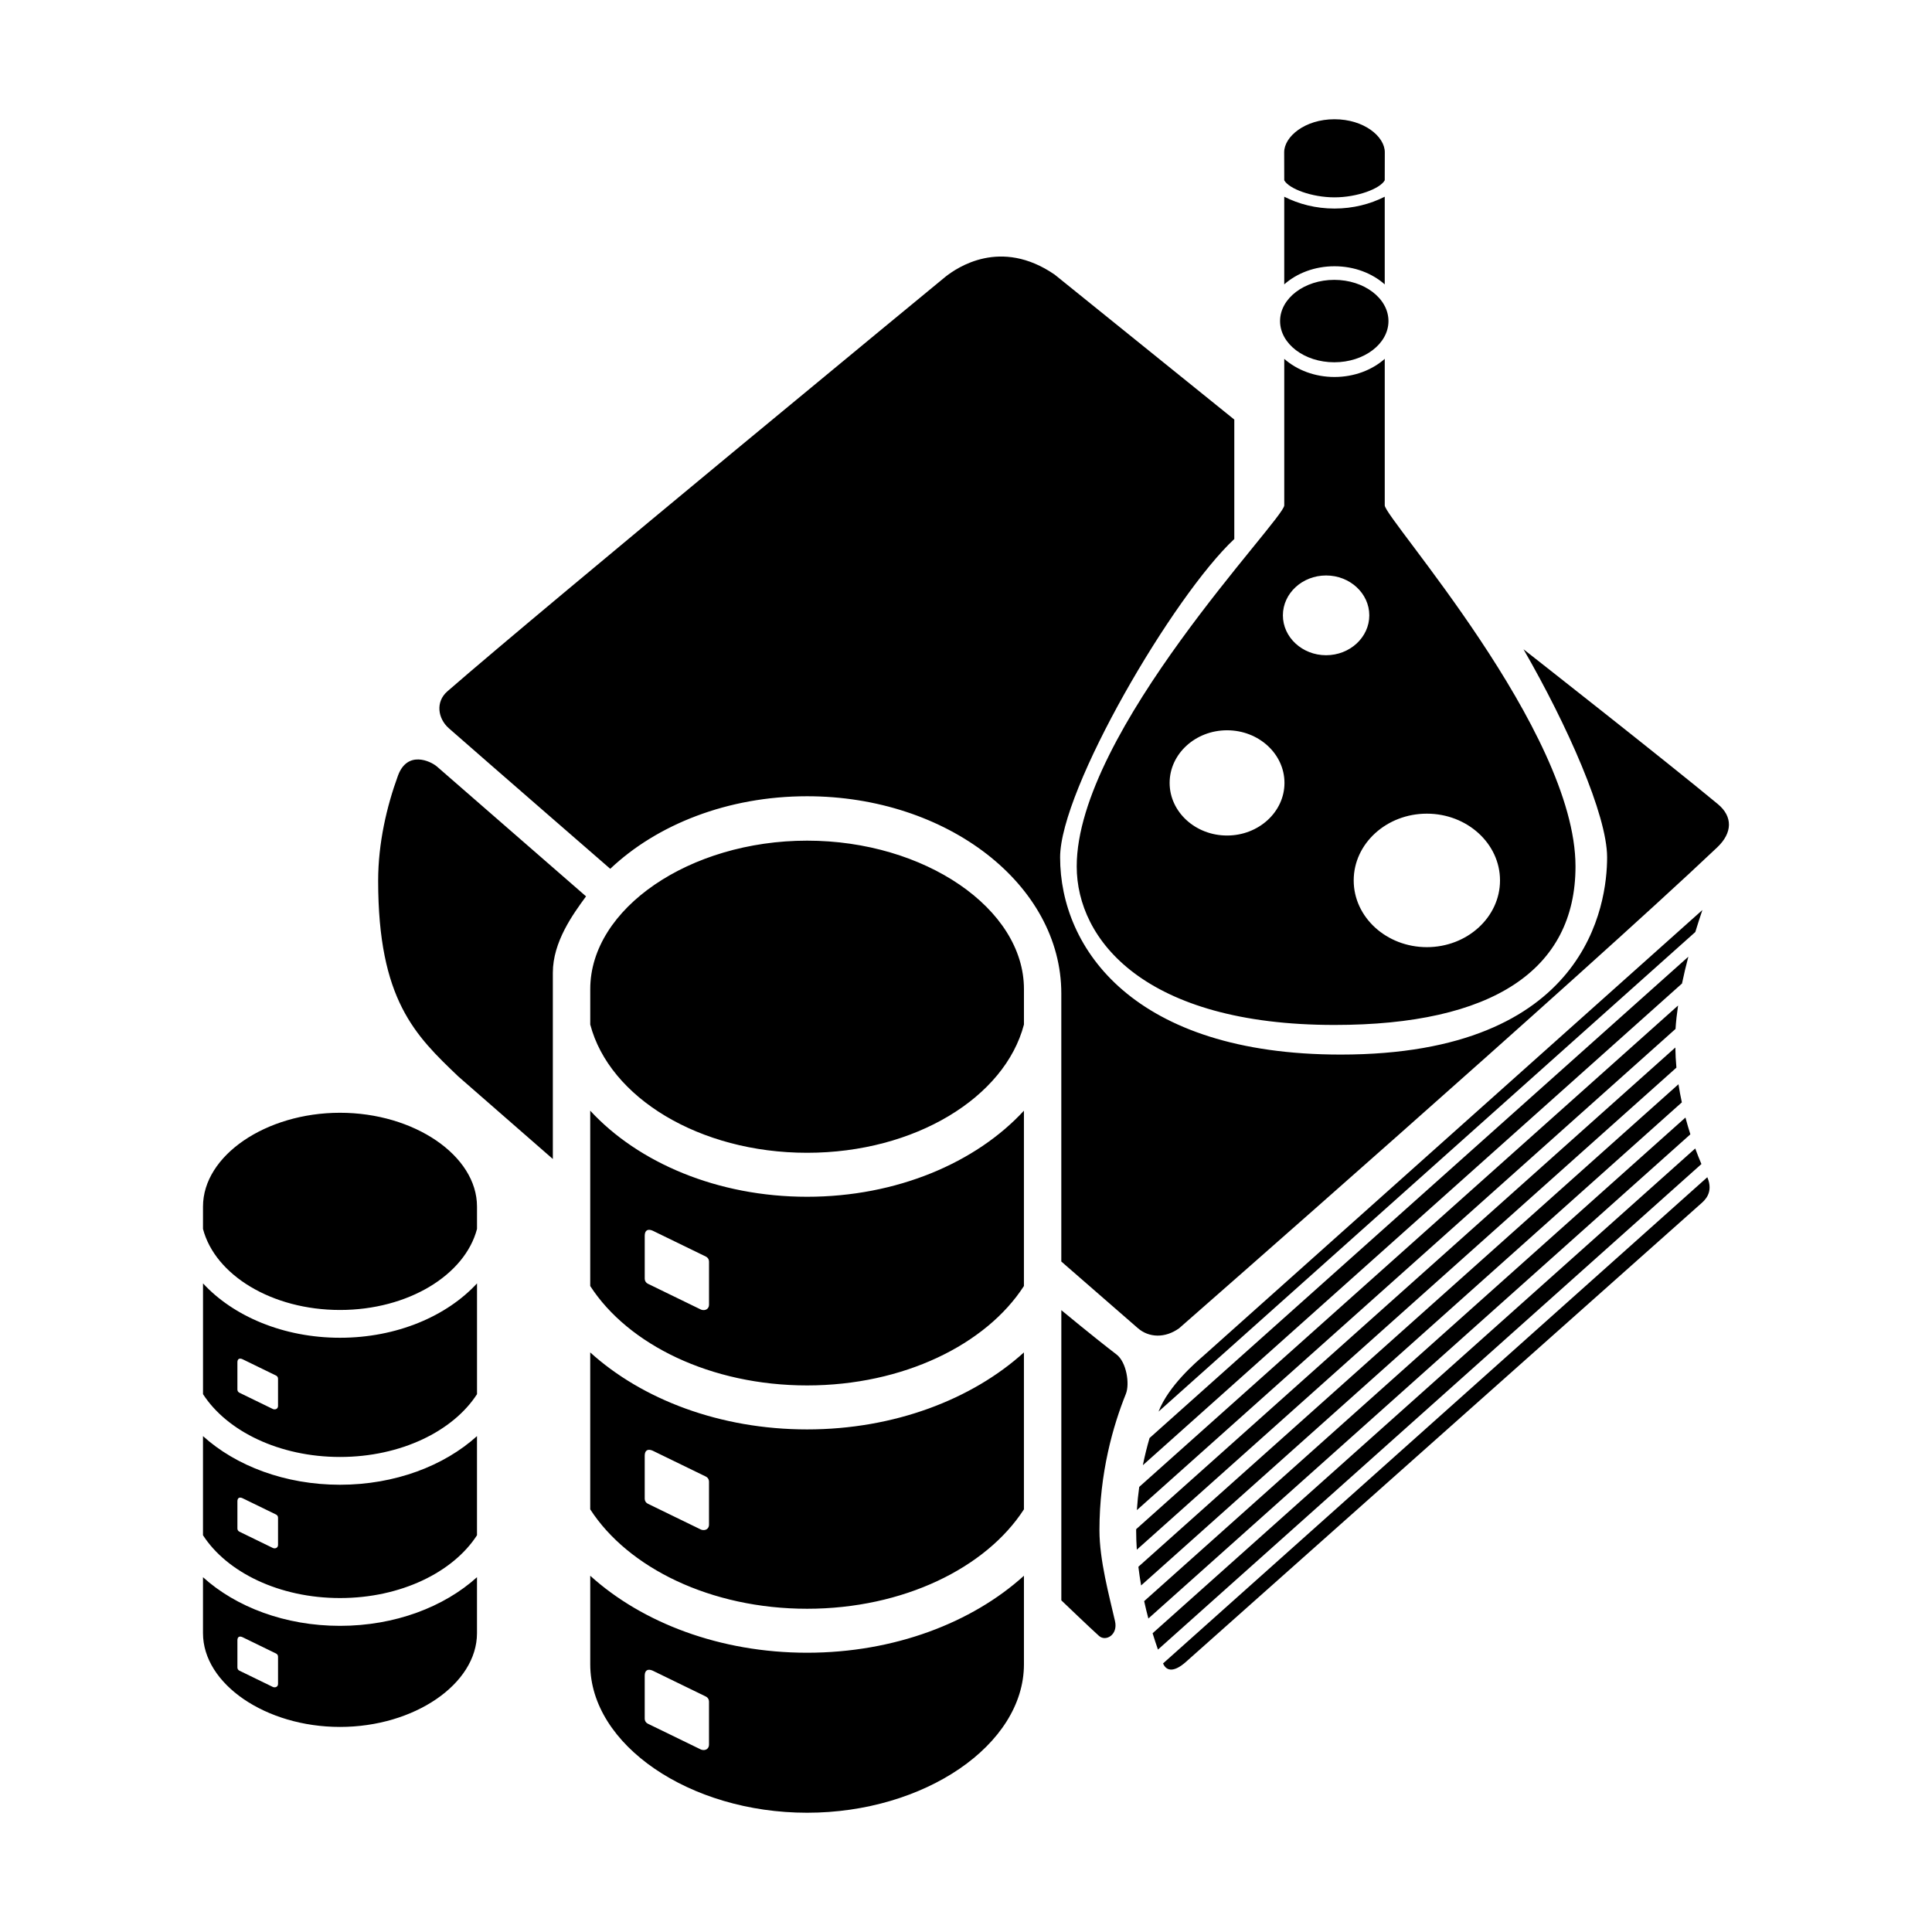 <?xml version="1.0" encoding="UTF-8"?>
<!-- Uploaded to: SVG Repo, www.svgrepo.com, Generator: SVG Repo Mixer Tools -->
<svg fill="#000000" width="800px" height="800px" version="1.1" viewBox="144 144 512 512" xmlns="http://www.w3.org/2000/svg">
 <path d="m315.68 484.2 14.121 6.871c1.094 0.379 2.098-0.172 2.098-1.309v-11.441c0-0.559-0.316-1.066-0.82-1.309l-14.121-6.871c-1.27-0.555-2.09-0.098-2.098 1.309v11.441c0.004 0.559 0.324 1.066 0.82 1.309zm132.96 40.898 142.79-127.56c-0.625 2.371-1.195 4.746-1.684 7.106l-142.88 127.65c0.52-2.562 1.125-4.965 1.777-7.195zm143.33-80.496-143.64 128.32c-0.398-1.492-0.77-3.019-1.117-4.602l143.45-128.16c0.414 1.535 0.84 3.016 1.301 4.441zm-2.262-8.465-143.3 128.02c-0.277-1.617-0.527-3.266-0.727-4.949l143.13-127.87c0.254 1.648 0.559 3.234 0.895 4.801zm-1.441-9.203-143 127.75c-0.109-1.688-0.176-3.394-0.176-5.129 0-0.105 0.012-0.211 0.012-0.316l142.88-127.64c0.035 1.809 0.117 3.59 0.285 5.336zm-142.36 111.11 142.8-127.57c-0.312 2.121-0.551 4.203-0.676 6.203l-142.75 127.52c0.137-2.121 0.352-4.168 0.625-6.144zm3.547 38.781 143.8-128.47c0.535 1.441 1.082 2.832 1.637 4.133l-144.02 128.67c-0.48-1.375-0.953-2.816-1.418-4.328zm143.82-185.83-142.25 127.09c2.656-6.871 10-13.129 11.926-14.809l132.2-118.11c-0.641 1.906-1.277 3.848-1.879 5.836zm-82.305-171.63c-3.316-2.934-8.031-4.805-13.32-4.805-5.281 0-10 1.867-13.312 4.801v-23.227c3.871 1.953 8.352 3.133 13.312 3.133s9.453-1.184 13.32-3.133zm-26.629 58.566v-38.828c3.316 2.926 8.031 4.801 13.312 4.801 5.285 0 10.004-1.875 13.32-4.805v38.832c0 3.41 50.551 59.715 50.551 95.668 0 27.492-22.086 42.023-63.867 42.023-50.426 0-68.316-22.625-68.316-42.008-0.008-35.723 55-92.004 55-95.684zm13.309-102.33c7.859 0 13.336 4.606 13.336 8.734 0 0.328-0.016 7.441-0.016 7.441-1.203 2.223-7.266 4.523-13.32 4.523s-12.113-2.301-13.312-4.523c0 0-0.016-7.113-0.016-7.441 0.004-4.125 5.481-8.734 13.328-8.734zm-103.01 41.672c2.953-2.301 14.508-10.359 28.859-0.5l47.602 38.414v31.656c-16.164 15.094-46.16 66.297-46.16 84.363 0 24.113 19.473 52.266 74.348 52.266 65.52 0 70.613-40.02 70.613-52.281 0-11.219-10.57-35.035-22.164-55.133 0 0 38.117 29.902 51.535 41.055 3.914 3.254 3.918 7.543-0.188 11.441-35.277 33.461-142.57 127.42-142.57 127.42-3.734 2.715-8.039 2.551-10.973 0l-20.285-17.66v-71.051c0-28.809-30.223-52.25-67.375-52.25-21.008 0-39.789 7.5-52.16 19.227 0 0-32.117-27.887-42.77-37.242-2.926-2.57-3.594-6.996-0.395-9.785 26.133-22.75 132.08-109.94 132.08-109.94zm-94.223 221.07c12.695 13.77 33.703 22.812 57.469 22.812s44.77-9.043 57.465-22.809v46.461c-10.027 15.523-31.98 26.344-57.465 26.344-25.488 0-47.445-10.82-57.469-26.344zm114.94-22.832c-5.059 19.312-28.879 33.988-57.465 33.988-28.59 0-52.41-14.676-57.469-33.988v-9.402c0-21.316 26.312-39.328 57.469-39.328 31.152 0 57.465 18.012 57.465 39.328zm-114.94 86.895c13.758 12.461 34.41 20.402 57.469 20.402 23.059 0 43.707-7.945 57.465-20.402v41.586c-10.027 15.523-31.98 26.344-57.465 26.344-25.488 0-47.445-10.82-57.469-26.344zm-34.961-73.133c-11.402-10.891-21.242-20.297-21.242-51.867 0-9.957 2.262-19.672 5.246-27.84 2.469-6.762 8.629-3.914 10.379-2.387 9.863 8.59 39.469 34.363 39.469 34.363-3.473 4.731-8.801 12.051-8.801 20.234v49.367zm92.434 195.12c-31.156 0-57.469-18.012-57.469-39.328v-23.477c13.758 12.461 34.41 20.402 57.469 20.402 23.059 0 43.707-7.945 57.465-20.402v23.477c0 21.316-26.316 39.328-57.465 39.328zm67.375-56.289v-76.898s8.609 7.141 14.625 11.742c2.648 2.023 3.543 7.793 2.484 10.43-3.391 8.418-7.008 20.957-7.008 36.172 0 7.914 2.586 17.332 4.125 24.066 0.836 3.652-2.465 5.492-4.231 3.926-2.117-1.883-9.996-9.438-9.996-9.438zm26.961 16.719 144.23-128.85c1.75 4.09-0.77 6.176-1.656 6.973-30.902 27.492-115.95 103.16-136.55 121.5-2.918 2.586-5.082 2.633-6.027 0.379zm69.906-189.82c10.691 0 19.387-7.934 19.387-17.688s-8.695-17.688-19.387-17.688-19.387 7.934-19.387 17.688c-0.004 9.754 8.691 17.688 19.387 17.688zm-52.949-29.582c8.387 0 15.215-6.258 15.215-13.945s-6.82-13.945-15.215-13.945c-8.387 0-15.219 6.258-15.219 13.945s6.824 13.945 15.219 13.945zm26.242-47.781c6.312 0 11.453-4.742 11.453-10.57 0-5.824-5.141-10.566-11.453-10.566-6.309 0-11.445 4.742-11.445 10.566 0 5.828 5.141 10.57 11.445 10.57zm-164.35 217.67-14.121-6.871c-1.27-0.555-2.09-0.098-2.098 1.309v11.441c0 0.559 0.316 1.066 0.82 1.309l14.121 6.871c1.094 0.379 2.098-0.172 2.098-1.309v-11.441c-0.004-0.551-0.32-1.066-0.82-1.309zm0 58.293-14.121-6.871c-1.27-0.555-2.09-0.098-2.098 1.309v11.441c0 0.559 0.316 1.066 0.82 1.309l14.121 6.871c1.094 0.379 2.098-0.172 2.098-1.309v-11.441c-0.004-0.555-0.32-1.066-0.82-1.309zm166.52-375.44c-7.918 0-14.363 4.902-14.363 10.922s6.445 10.922 14.363 10.922c7.918 0 14.363-4.902 14.363-10.922s-6.438-10.922-14.363-10.922zm-299.8 343.81v14.832c0 13.469 16.625 24.848 36.309 24.848 19.68 0 36.305-11.383 36.305-24.848v-14.832c-8.695 7.871-21.738 12.891-36.305 12.891-14.57 0.004-27.613-5.019-36.309-12.891zm19.887 28.281c0 0.719-0.637 1.062-1.324 0.828l-8.922-4.344c-0.316-0.152-0.52-0.473-0.52-0.828v-7.227c0.004-0.887 0.523-1.176 1.324-0.828l8.922 4.344c0.316 0.152 0.52 0.473 0.52 0.828zm-19.887-65.672v26.273c6.332 9.809 20.207 16.645 36.309 16.645 16.102 0 29.973-6.836 36.305-16.645v-26.273c-8.695 7.871-21.738 12.891-36.305 12.891-14.57 0-27.613-5.019-36.309-12.891zm19.887 28.84c0 0.719-0.637 1.062-1.324 0.828l-8.922-4.344c-0.316-0.152-0.52-0.473-0.52-0.828v-7.227c0.004-0.887 0.523-1.176 1.324-0.828l8.922 4.344c0.316 0.152 0.52 0.473 0.52 0.828zm52.73-89.68v5.941c-3.195 12.203-18.246 21.473-36.305 21.473-18.062 0-33.117-9.27-36.309-21.473v-5.941c0-13.469 16.625-24.848 36.309-24.848 19.68 0 36.305 11.375 36.305 24.848zm-36.301 34.777c-15.012 0-28.289-5.715-36.309-14.41v29.355c6.332 9.809 20.207 16.645 36.309 16.645 16.102 0 29.973-6.836 36.305-16.645v-29.355c-8.023 8.695-21.293 14.41-36.305 14.41zm-16.43 18.074c0 0.719-0.637 1.062-1.324 0.828l-8.922-4.344c-0.316-0.152-0.52-0.473-0.52-0.828v-7.231c0.004-0.887 0.52-1.176 1.324-0.828l8.922 4.344c0.316 0.152 0.52 0.473 0.52 0.828z"/>
</svg>